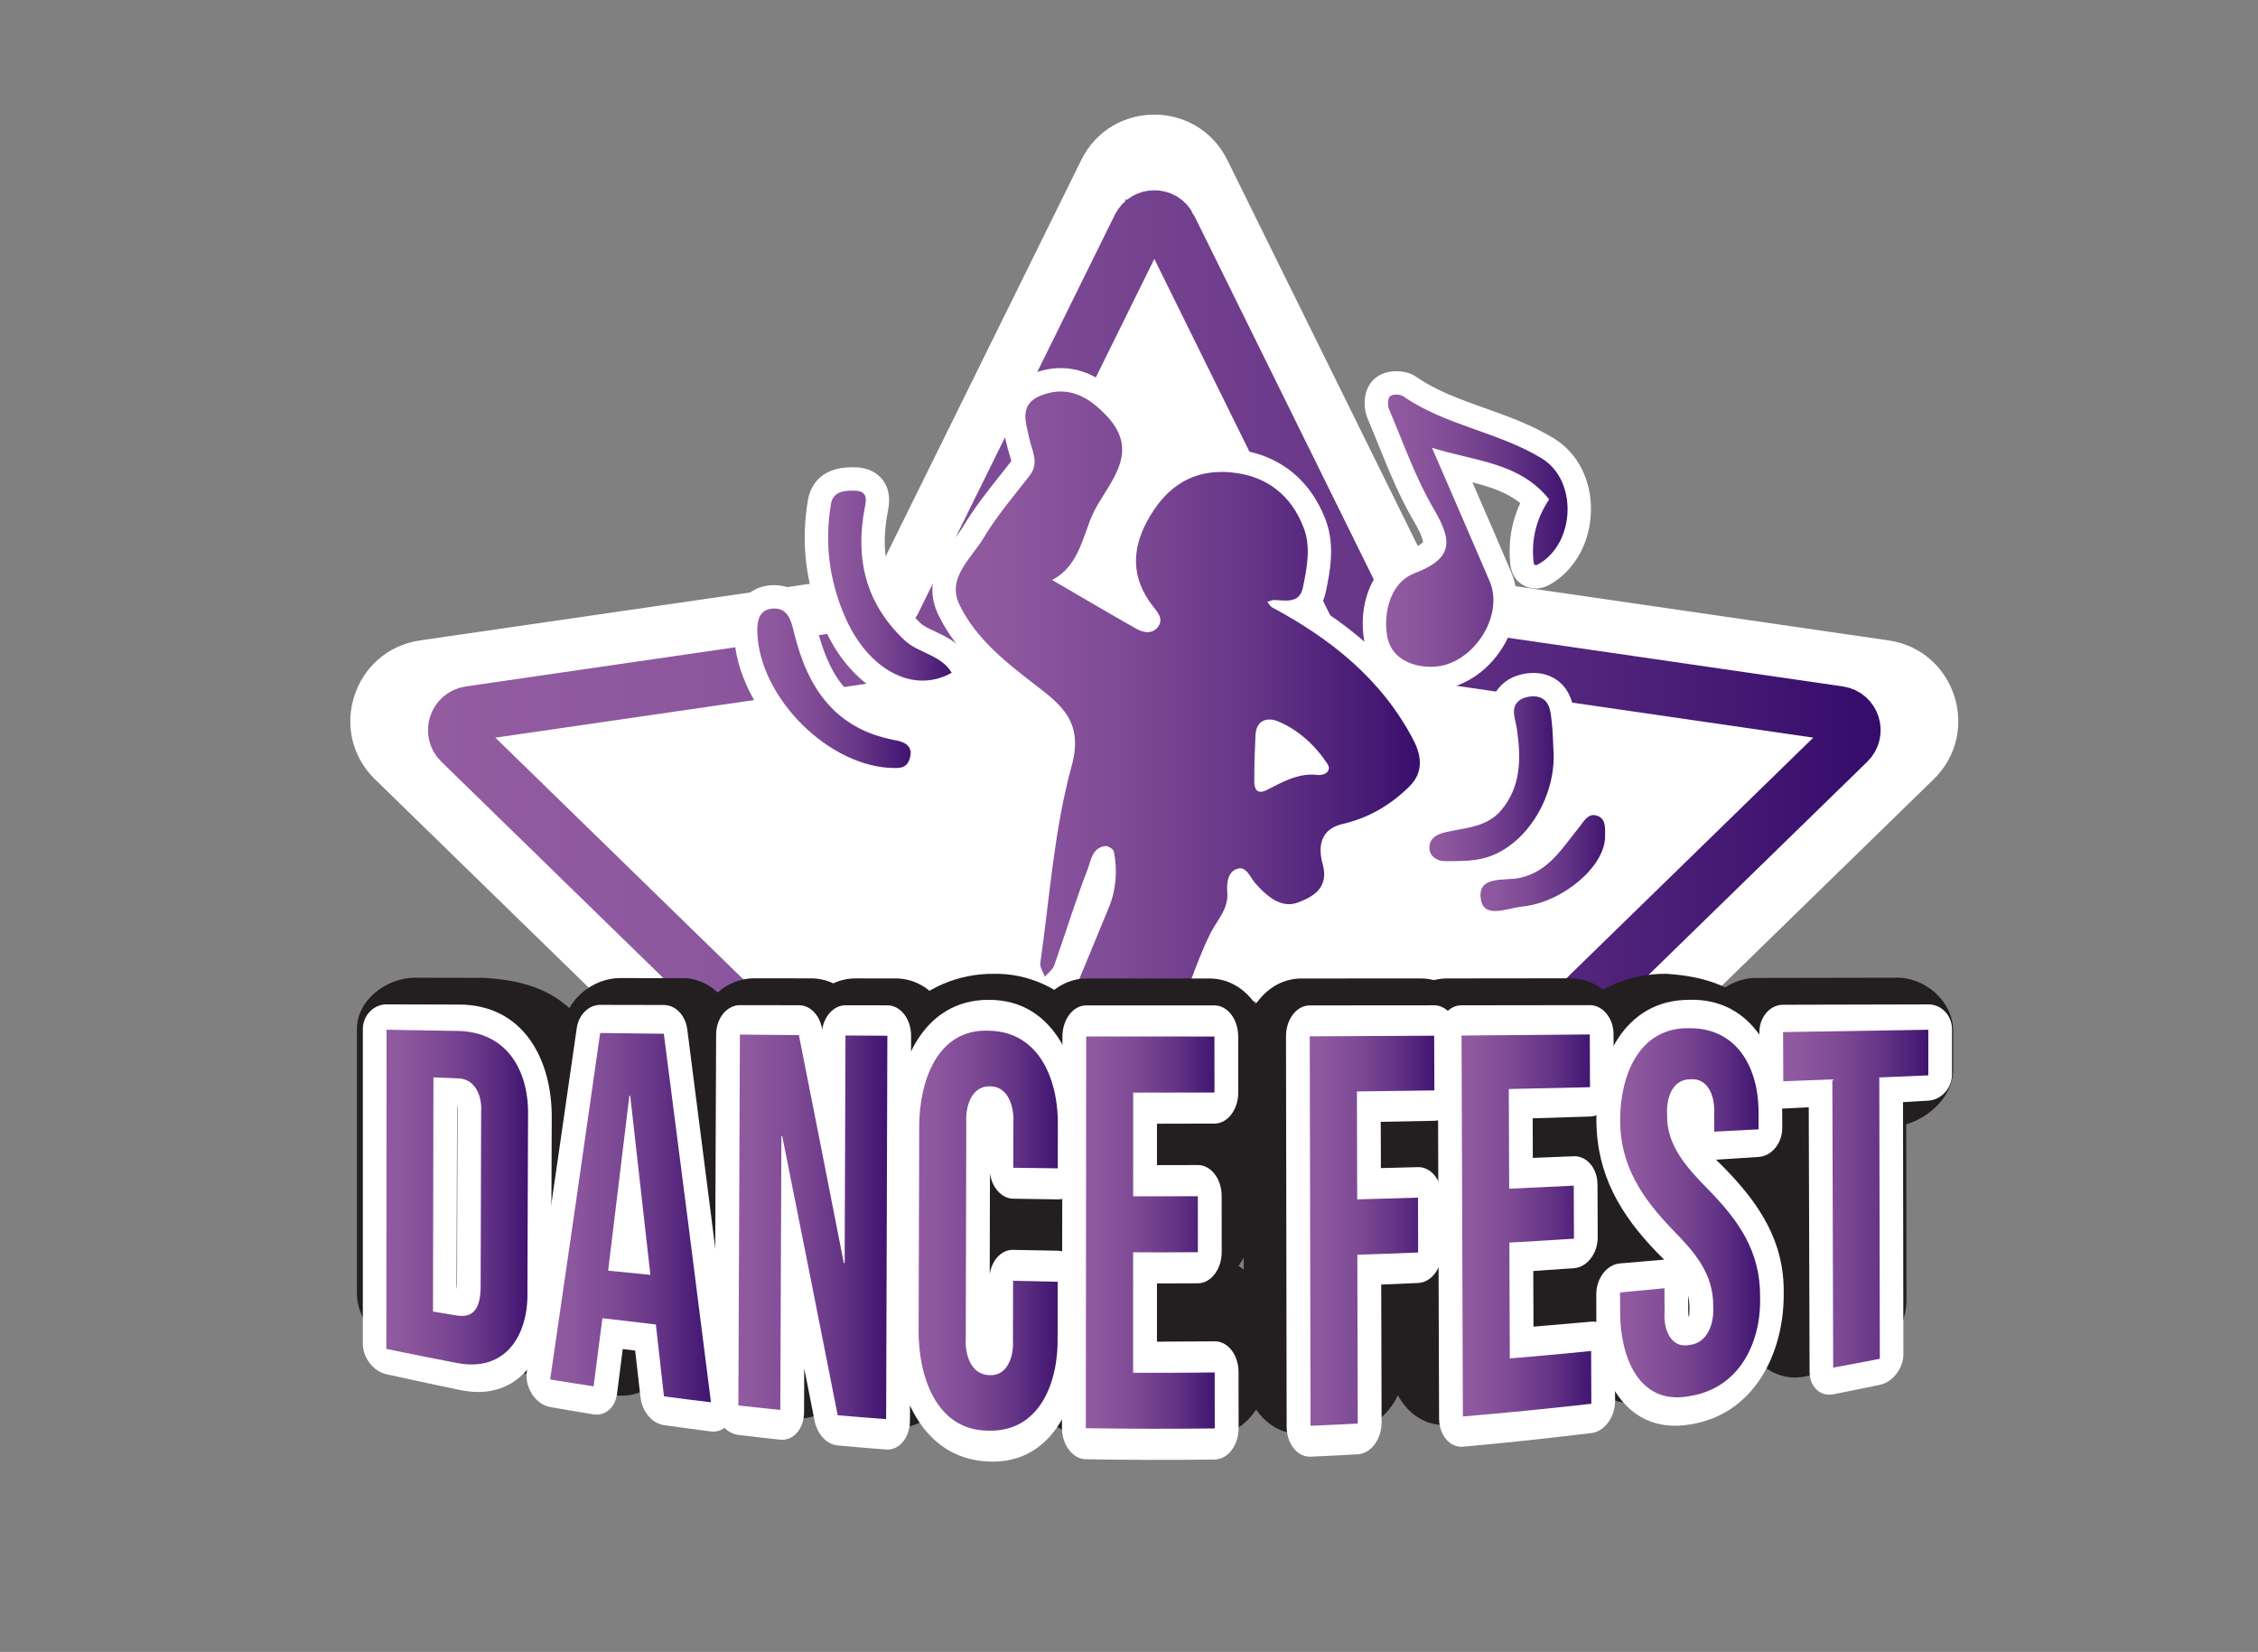 <?xml version="1.0" encoding="UTF-8"?>
<svg data-data-id="Layer_2" data-name="Layer 2" xmlns="http://www.w3.org/2000/svg" xmlns:xlink="http://www.w3.org/1999/xlink" viewBox="0 0 1356.5 992.38">
  <rect x="0" y="0" width="1356.5" height="992.38" fill="#808080" stroke="none"/>
  <defs>
    <style>
      .cls-1 {
        fill: url(#New_Gradient_Swatch-13);
      }

      .cls-2 {
        fill: url(#New_Gradient_Swatch-17);
      }

      .cls-3, .cls-4 {
        fill: #fff;
      }

      .cls-5 {
        fill: url(#New_Gradient_Swatch-7);
      }

      .cls-6 {
        fill: url(#New_Gradient_Swatch-6);
      }

      .cls-7 {
        fill: url(#New_Gradient_Swatch-5);
      }

      .cls-8 {
        fill: url(#New_Gradient_Swatch-16);
      }

      .cls-9 {
        fill: url(#New_Gradient_Swatch-8);
      }

      .cls-10 {
        fill: url(#New_Gradient_Swatch-4);
      }

      .cls-4 {
        stroke: url(#New_Gradient_Swatch);
        stroke-miterlimit: 10;
        stroke-width: 33px;
      }

      .cls-11 {
        fill: url(#New_Gradient_Swatch-3);
      }

      .cls-12 {
        clip-path: url(#clippath);
      }

      .cls-13 {
        fill: none;
      }

      .cls-14 {
        fill: url(#New_Gradient_Swatch-14);
      }

      .cls-15 {
        fill: url(#New_Gradient_Swatch-10);
      }

      .cls-16 {
        fill: url(#New_Gradient_Swatch-12);
      }

      .cls-17 {
        fill: url(#New_Gradient_Swatch-9);
      }

      .cls-18 {
        fill: url(#New_Gradient_Swatch-15);
      }

      .cls-19 {
        fill: #231f20;
      }

      .cls-20 {
        fill: url(#New_Gradient_Swatch-11);
      }

      .cls-21 {
        fill: url(#New_Gradient_Swatch-2);
      }
    </style>
    <clipPath id="clippath">
      <path class="cls-13" d="m678.25,702.43C262.78,702.43,0,801.16,0,801.16,1.6,361.07,307.27,0,678.25,0s678.25,363.22,678.25,804.63c0,0-209.51-102.19-678.25-102.19Z"/>
    </clipPath>
    <linearGradient id="New_Gradient_Swatch" data-name="New Gradient Swatch" x1="257.1" y1="530.61" x2="1129.81" y2="530.61" gradientUnits="userSpaceOnUse">
      <stop offset="0" stop-color="#935ca1"/>
      <stop offset=".18" stop-color="#8d579e"/>
      <stop offset=".4" stop-color="#7e4a95"/>
      <stop offset=".65" stop-color="#663587"/>
      <stop offset=".9" stop-color="#441873"/>
      <stop offset="1" stop-color="#350b6b"/>
    </linearGradient>
    <linearGradient id="New_Gradient_Swatch-2" data-name="New Gradient Swatch" x1="551.78" y1="490.01" x2="859.99" y2="490.01" xlink:href="#New_Gradient_Swatch"/>
    <linearGradient id="New_Gradient_Swatch-3" data-name="New Gradient Swatch" x1="711.45" y1="654.04" x2="826.74" y2="654.04" xlink:href="#New_Gradient_Swatch"/>
    <linearGradient id="New_Gradient_Swatch-4" data-name="New Gradient Swatch" x1="825.7" y1="318.8" x2="948.75" y2="318.8" xlink:href="#New_Gradient_Swatch"/>
    <linearGradient id="New_Gradient_Swatch-5" data-name="New Gradient Swatch" x1="490.46" y1="351.79" x2="578.77" y2="351.79" xlink:href="#New_Gradient_Swatch"/>
    <linearGradient id="New_Gradient_Swatch-6" data-name="New Gradient Swatch" x1="851.72" y1="467.83" x2="940.41" y2="467.83" xlink:href="#New_Gradient_Swatch"/>
    <linearGradient id="New_Gradient_Swatch-7" data-name="New Gradient Swatch" x1="447.91" y1="413.46" x2="554.14" y2="413.46" xlink:href="#New_Gradient_Swatch"/>
    <linearGradient id="New_Gradient_Swatch-8" data-name="New Gradient Swatch" x1="882.38" y1="518.46" x2="971.3" y2="518.46" xlink:href="#New_Gradient_Swatch"/>
    <linearGradient id="New_Gradient_Swatch-9" data-name="New Gradient Swatch" x1="225.02" y1="719.56" x2="324.34" y2="719.56" xlink:href="#New_Gradient_Swatch"/>
    <linearGradient id="New_Gradient_Swatch-10" data-name="New Gradient Swatch" x1="323.4" y1="731.66" x2="434.25" y2="731.66" xlink:href="#New_Gradient_Swatch"/>
    <linearGradient id="New_Gradient_Swatch-11" data-name="New Gradient Swatch" x1="436.44" y1="737.15" x2="540.23" y2="737.15" xlink:href="#New_Gradient_Swatch"/>
    <linearGradient id="New_Gradient_Swatch-12" data-name="New Gradient Swatch" x1="544.67" y1="739.38" x2="642.64" y2="739.38" xlink:href="#New_Gradient_Swatch"/>
    <linearGradient id="New_Gradient_Swatch-13" data-name="New Gradient Swatch" x1="645.13" y1="740.51" x2="736.92" y2="740.51" xlink:href="#New_Gradient_Swatch"/>
    <linearGradient id="New_Gradient_Swatch-14" data-name="New Gradient Swatch" x1="779.71" y1="739.42" x2="868.82" y2="739.42" xlink:href="#New_Gradient_Swatch"/>
    <linearGradient id="New_Gradient_Swatch-15" data-name="New Gradient Swatch" x1="870.91" y1="736.31" x2="963.14" y2="736.31" xlink:href="#New_Gradient_Swatch"/>
    <linearGradient id="New_Gradient_Swatch-16" data-name="New Gradient Swatch" x1="966.12" y1="728.51" x2="1064.48" y2="728.51" xlink:href="#New_Gradient_Swatch"/>
    <linearGradient id="New_Gradient_Swatch-17" data-name="New Gradient Swatch" x1="1064.08" y1="720.34" x2="1165.57" y2="720.34" xlink:href="#New_Gradient_Swatch"/>
  </defs>
  <g id="Layer_1-2" data-name="Layer 1">
    <g class="cls-12">
      <path class="cls-3" d="m737.32,96.12l122.74,248.71,274.46,39.88c40.12,5.83,56.14,55.13,27.11,83.43l-198.6,193.59,46.88,273.35c6.85,39.96-35.09,70.43-70.97,51.56l-245.49-129.06-245.49,129.06c-35.89,18.87-77.83-11.61-70.97-51.56l46.88-273.35-198.6-193.59c-29.03-28.3-13.01-77.6,27.11-83.43l274.46-39.88,122.74-248.71c17.94-36.36,69.78-36.36,87.73,0Z"/>
      <path class="cls-4" d="m702.41,136.38l118.51,240.14c3.64,7.38,10.68,12.49,18.82,13.67l265.01,38.51c8.19,1.19,11.46,11.26,5.54,17.04l-191.76,186.92c-5.89,5.74-8.58,14.01-7.19,22.12l45.27,263.94c1.4,8.16-7.16,14.38-14.49,10.53l-237.03-124.61c-7.28-3.83-15.98-3.83-23.26,0l-237.03,124.61c-7.33,3.85-15.89-2.37-14.49-10.53l45.27-263.94c1.39-8.11-1.3-16.38-7.19-22.12l-191.76-186.92c-5.93-5.78-2.66-15.85,5.54-17.04l265.01-38.51c8.14-1.18,15.18-6.3,18.82-13.67l118.51-240.14c3.66-7.42,14.25-7.42,17.91,0Z"/>
    </g>
    <g>
      <g>
        <path class="cls-21" d="m638.91,751.83c-2.91-.03-5.5-1.85-6.51-4.57-1.01-2.72-.25-5.79,1.93-7.72,6.15-5.42,10.9-11.53,14.42-18.61-6.33,6.02-15.1,9.06-26.22,9.06-2.45,0-5.08-.15-7.82-.44-.5-.05-1.03-.08-1.59-.08-3.13,0-6.65.81-10.29,1.72-3.11.77-6.24,1.17-9.31,1.17-14.21,0-25.25-8.17-35.05-17-9.38-8.44-7.71-23.4-2.19-33.74,5.14-9.63,13.97-15.38,23.6-15.38,2.59,0,5.23.41,7.85,1.21,2.71.83,5.24,1.25,7.52,1.25,2.7,0,10.92,0,17.06-13.96,16.7-37.93,32.67-76.41,47.43-112.34,3.27-7.96,4.35-16.8,3.17-25.78-.52.89-1.06,2.34-1.8,4.76-.37,1.21-.76,2.46-1.23,3.69-4.52,11.63-8.57,23.76-12.49,35.5-2.37,7.11-4.82,14.46-7.37,21.67-1.17,3.31-3.48,5.58-5.33,7.41-.6.59-1.17,1.15-1.58,1.63-1.35,1.58-3.31,2.47-5.35,2.47-.42,0-.84-.04-1.25-.11-2.46-.45-4.5-2.17-5.35-4.53-.18-.51-.52-1.2-.87-1.93-1.18-2.41-2.79-5.72-2.23-9.58,1.58-11.02,2.95-22.34,4.28-33.29,3.44-28.43,7-57.83,14.7-85.87,6.02-21.91-3.42-29.18-19.05-41.21-17.38-13.38-37.08-28.54-47.89-50.93-7.8-16.15,1.98-29.13,9.12-38.61,2.11-2.8,4.1-5.44,5.64-8.01,6.49-10.86,14.42-20.83,22.09-30.48,2.01-2.53,4.02-5.06,6.01-7.6,2.34-3,1.95-5.18.12-11.15-.57-1.85-1.15-3.77-1.59-5.87-.2-.97-.44-1.96-.68-2.97-1.94-8.21-5.56-23.5,11.67-30.41,5.02-2.01,10.01-3.03,14.84-3.03,11.37,0,21.68,5.28,32.46,16.61,20.78,21.85,8.52,41.41-.42,55.7-2.65,4.24-5.16,8.24-6.81,12.04-1.18,2.71-2.24,5.67-3.36,8.79-3.23,9.01-6.79,18.9-14.32,26.41,1.41.82,2.82,1.65,4.23,2.47,11.95,6.98,24.3,14.19,36.53,21.14,2.26,1.29,3.49,1.39,3.81,1.39.23,0,.3,0,.55-.3-.41-.84-1.56-2.28-2.22-3.1-.38-.47-.75-.93-1.08-1.37-13.68-17.92-14.9-37.55-3.63-58.35,11.91-21.98,29.02-33.13,50.85-33.13,1.94,0,3.94.09,5.94.27,24.1,2.13,41.39,15.29,50,38.04,5.19,13.72,2.16,28.14-.28,39.72-.91,4.31-3.21,9.21-8.74,11.69,35.13,21.07,59.05,45.29,74.67,75.4,7.05,13.58,5.77,26.23-3.61,35.61-12.56,12.56-27.26,20.85-43.71,24.63-3.36.77-5.54,2.07-6.67,3.96-1.46,2.44-1.49,6.54-.11,11.53,3.08,11.1-.67,18.29-4.35,22.37-4.27,4.73-10.27,7.36-15.03,9.12-2.51.93-5.09,1.4-7.68,1.4-10.92,0-19.39-8.04-25.56-15.04-1.16-1.32-2.11-2.77-2.94-4.05-.31-.48-.71-1.09-1.08-1.62-.4,1.05-.71,3.05-.46,6.07.78,9.55-3.54,16.36-7.35,22.37-1.31,2.06-2.54,4.01-3.52,5.98-5.44,10.96-9.76,22.93-13.94,34.51-3.04,8.42-6.18,17.12-9.78,25.56-5.85,13.72-12.07,27.52-18.09,40.86-7.98,17.7-16.22,35.99-23.65,54.2-.85,2.09-1.36,4.75-1.89,7.56-.78,4.08-1.65,8.71-3.88,13.24-5.88,11.99-16.54,11.99-22.26,11.99-.34,0-.69,0-1.04,0Zm123.75-312.55c-.61,0-1.23,0-1.36,2.69-.33,6.89-.7,15.81-.71,25.01,7.92-4.08,16.89-8.64,27.44-8.64.15,0,.3,0,.45,0-6.51-8.41-14.49-14.74-23.32-18.47-.89-.38-1.78-.59-2.49-.59Z"/>
        <path class="cls-3" d="m637.3,235.2c10.48,0,19.26,5.9,27.37,14.42,22.27,23.41-.69,41.9-8.59,60.11-5.79,13.36-8.53,30.9-24.05,38.66,16.62,9.67,33.29,19.5,50.11,29.06,2.29,1.3,4.84,2.3,7.28,2.3,2.21,0,4.32-.82,6.07-2.97,4.11-5.07-.57-9.59-3.24-13.08-12.52-16.4-12.53-33.24-3.03-50.75,9.91-18.28,24.15-29.45,44.68-29.45,1.73,0,3.5.08,5.32.24,21.59,1.91,36.55,13.69,44.05,33.53,4.34,11.46,1.9,23.98-.58,35.79-1.38,6.55-5.62,7.73-10.39,7.73-2.19,0-4.5-.25-6.7-.35-.05,0-.1,0-.16,0-1.34,0-2.71.73-4.07,1.1.92,1.11,1.61,2.65,2.79,3.28,35.52,19.07,66.09,43.38,85.09,80,4.97,9.59,5.68,19.38-2.34,27.41-11.22,11.22-24.64,19.14-40.32,22.75-13.81,3.18-14.77,14.1-11.97,24.21,4.04,14.57-6.48,19.85-15.05,23.02-1.79.66-3.54.96-5.24.96-7.83,0-14.71-6.32-20.28-12.66-2.83-3.22-4.73-8.88-9.05-8.88-.67,0-1.4.14-2.21.44-5.18,1.97-5.96,8.36-5.5,14.03.82,10.05-6.13,16.54-10.16,24.67-9.59,19.33-15.39,40.5-23.88,60.43-13.59,31.87-28.7,63.1-41.78,95.17-2.49,6.11-2.29,13.68-5.57,20.36-3.51,7.15-8.86,8.06-15.96,8.06-.32,0-.64,0-.97,0,13.6-12.01,20.32-26.61,23.11-43.28.55-3.28.19-6.7-3.55-7.63-.51-.13-.97-.18-1.4-.18-2.99,0-4.14,2.88-4.76,5.63-3.97,17.5-14.85,23.62-29.86,23.62-2.27,0-4.63-.14-7.08-.4-.77-.08-1.55-.12-2.34-.12-3.97,0-8.1.96-11.98,1.92-2.65.66-5.18.96-7.62.96-12.24,0-21.91-7.59-30.36-15.19-6.45-5.8-4.89-17.35-.7-25.21,3.63-6.8,9.79-11.66,17.41-11.66,1.85,0,3.79.29,5.79.9,3.46,1.06,6.65,1.55,9.58,1.55,11.24,0,18.71-7.3,23.49-18.15,16.4-37.25,32.03-74.85,47.5-112.5,4.37-10.64,5.22-22.15,2.94-33.55-.27-1.37-3.3-3.27-5.03-3.27-.1,0-.2,0-.29.02-7.86,1.16-8.52,9.07-10.53,14.25-7.33,18.86-13.19,38.28-19.94,57.37-.92,2.61-3.71,4.57-5.63,6.83-.98-2.72-3.13-5.6-2.76-8.12,5.68-39.57,8.29-80.02,18.8-118.3,7.21-26.28-5.56-36.33-21.54-48.63-17.84-13.73-35.96-27.94-45.85-48.42-7.77-16.09,7.15-27.73,14.46-39.96,7.91-13.23,18.08-25.15,27.6-37.36,6.19-7.94,1.51-14.93-.13-22.77-1.87-8.94-6.38-20.16,6.74-25.43,4.33-1.74,8.39-2.53,12.22-2.53m120.02,240.49c1.06,0,2.39-.38,4.05-1.22,8.46-4.32,16.85-9.11,26.65-9.11,1.04,0,2.1.05,3.17.17.45.06.89.09,1.32.09,4.44,0,7.34-3.13,5.07-6.58-7.34-11.18-17.3-20.4-29.7-25.64-1.74-.74-3.53-1.14-5.22-1.14-4.38,0-8.06,2.71-8.38,9.37-.45,9.27-.77,18.56-.71,27.84.02,3.59.95,6.22,3.75,6.22m-120.02-254.54c-5.73,0-11.6,1.19-17.45,3.54-9.7,3.89-15.9,11.18-17.45,20.52-1.12,6.74.36,13,1.55,18.03.24,1,.46,1.95.64,2.8.51,2.41,1.17,4.57,1.75,6.48.45,1.47,1.11,3.64,1.19,4.59-.03.05-.08.11-.14.19-1.96,2.51-4,5.08-5.97,7.56-7.81,9.82-15.88,19.98-22.61,31.23-1.34,2.24-3.22,4.74-5.22,7.39-3.89,5.16-8.3,11.01-10.97,17.99-3.62,9.46-3.24,18.84,1.13,27.9,11.54,23.89,31.93,39.59,49.93,53.44,16.2,12.47,21.11,17.21,16.56,33.79-7.84,28.54-11.43,58.2-14.9,86.88-1.32,10.91-2.69,22.19-4.26,33.14-.86,5.99,1.48,10.79,2.87,13.65.21.44.5,1.03.59,1.25,1.7,4.71,5.77,8.15,10.7,9.04.83.15,1.67.23,2.5.23.04,0,.09,0,.13,0-7.16,16.98-14.51,34.11-22.01,51.13-4.3,9.77-8.74,9.77-10.64,9.77-1.59,0-3.43-.32-5.47-.94-3.29-1-6.62-1.51-9.9-1.51-12.27,0-23.41,7.14-29.8,19.09-6.77,12.67-8.5,31.29,3.69,42.26,10.85,9.76,23.17,18.8,39.75,18.8,3.64,0,7.35-.46,11.01-1.38,3.06-.76,6.25-1.51,8.59-1.51.31,0,.6.01.85.04,2.99.32,5.87.48,8.57.48,1.67,0,3.31-.06,4.9-.19-2.57,3.72-3.23,8.52-1.61,12.89,2.03,5.45,7.21,9.08,13.02,9.14.37,0,.74,0,1.1,0,6.21,0,20.76,0,28.57-15.92,2.64-5.38,3.65-10.73,4.47-15.02.47-2.46.91-4.78,1.49-6.22,7.38-18.1,15.6-36.34,23.56-53.99,6.03-13.37,12.26-27.2,18.14-40.98,3.68-8.62,6.85-17.42,9.92-25.92,4.3-11.91,8.36-23.17,13.63-33.77.81-1.64,1.95-3.44,3.16-5.34,2.53-3.99,5.65-8.91,7.33-15.05,6.21,5.58,14.29,10.58,24.14,10.58,3.43,0,6.83-.62,10.12-1.84,5.5-2.04,12.5-5.13,17.8-10.99,4.86-5.38,9.84-14.78,5.91-28.95-.94-3.4-.8-5.35-.64-5.97.28-.18.98-.51,2.23-.8,17.75-4.09,33.59-13.01,47.1-26.51,11.55-11.55,13.33-27.52,4.88-43.81-15.01-28.92-37.27-52.55-69.18-73.14,2.33-3.4,3.4-6.96,3.89-9.27,2.49-11.82,5.9-28.01-.02-43.65-9.5-25.09-29.37-40.2-55.95-42.55-2.21-.2-4.42-.29-6.56-.29-12.79,0-24.33,3.48-34.29,10.35-8.9,6.13-16.54,15.03-22.73,26.45-9.11,16.8-10.83,33.44-5.22,48.97-5.44-3.16-10.86-6.32-16.21-9.44,5.02-7.33,7.92-15.4,10.32-22.1,1.08-3.02,2.11-5.87,3.19-8.37,1.44-3.32,3.81-7.1,6.32-11.11,4.92-7.86,10.5-16.76,12.31-27.26,2.28-13.27-2.01-25.72-12.74-37.01-12.03-12.64-24.31-18.79-37.55-18.79h0Zm130.48,234.58c.06-2.27.14-4.47.23-6.56,2.09,1.25,4.12,2.68,6.06,4.28-2.18.66-4.27,1.43-6.29,2.28h0Z"/>
      </g>
      <g>
        <path class="cls-11" d="m769.29,721.54c-3.3,0-6.46-.59-9.39-1.77-17.41-6.97-23.47-24.48-15.44-44.61,1.71-4.27,4.28-10.72,3.19-12.6-.13-.22-1.48-2.2-9.21-3.3-11.96-1.71-20.77-4.36-24.86-11.75-4.72-8.53-1.28-19.82,7.21-38.99,1.83-4.13,3.58-8.32,5.26-12.36.76-1.82,1.51-3.61,2.24-5.34.73-1.73,2.13-3.1,3.88-3.79.83-.33,1.71-.5,2.59-.5.97,0,1.93.2,2.83.6,23.88,10.52,45.56,19.59,69,24,8.79,1.65,14.6,5.09,17.74,10.52,4.76,8.2,1.46,17.71-1.2,25.36-.72,2.08-1.4,4.05-1.86,5.77-.71,2.69-1.4,5.49-2.06,8.2-3.92,15.98-7.97,32.5-20.41,45.92-8.5,9.18-19.54,14.65-29.52,14.65Zm21.47-39.9c-3.69,5.27-6.94,10.85-9.86,16.21,5.65-3.03,8.18-8.74,9.86-16.21Z"/>
        <path class="cls-3" d="m734.76,593.55c23.57,10.39,46.03,19.87,70.53,24.47,23.07,4.33,12.33,21.08,9.2,32.96-4.69,17.81-7.58,36.84-20.83,51.13-6.54,7.05-15.79,12.41-24.36,12.41-2.33,0-4.62-.4-6.78-1.26-14.61-5.85-17.62-20.24-11.53-35.48,4.88-12.22,8.83-22.54-11.54-25.46-24.74-3.54-25.92-10.01-12.23-40.94,2.69-6.08,5.19-12.24,7.55-17.81m42.05,112.94c.44,0,.88-.05,1.33-.16,13.58-3.28,17.6-14.17,19.73-24.33-.44-6.18-3.6-13.16-5.61-13.16-.26,0-.5.11-.71.36-7.94,9.13-14.07,20.01-19.76,30.82-1.61,3.06,1.43,6.46,5.02,6.46m-42.05-126.98c-1.76,0-3.51.33-5.18.99-3.5,1.39-6.29,4.12-7.75,7.58-.74,1.74-1.49,3.54-2.25,5.38-1.67,4.01-3.41,8.16-5.2,12.22-8.05,18.18-13.67,33.06-6.93,45.23,5.82,10.51,17.86,13.56,30.01,15.3,1.09.16,1.98.32,2.7.49-.63,1.91-1.56,4.22-2.21,5.86-9.47,23.71-1.69,45.3,19.35,53.73,3.76,1.51,7.8,2.27,12,2.27,11.9,0,24.86-6.32,34.66-16.9,13.68-14.76,18.14-32.96,22.08-49.02.69-2.8,1.34-5.45,2.03-8.08.39-1.47,1.03-3.31,1.7-5.26,2.96-8.52,7.01-20.2.64-31.18-4.17-7.2-11.75-11.87-22.52-13.89-22.71-4.26-43.99-13.17-67.46-23.52-1.8-.79-3.73-1.19-5.66-1.19h0Z"/>
      </g>
      <g>
        <path class="cls-10" d="m859.53,407.57c-17.57,0-30.56-9.48-33.09-24.16-3.02-17.53,3.11-38.79,20.68-45.53,8.4-3.22,13.26-6.54,14.42-9.87,1.21-3.46-.69-9.18-6.18-18.53-8.37-14.28-14.65-29.79-20.73-44.8-2.13-5.27-4.34-10.72-6.58-15.98-1.72-4.04-2.18-11.87,2.31-15.87,2.6-2.32,6.07-2.8,8.53-2.8,1.81,0,5.27.29,8.07,2.24,12.79,8.88,27.24,14.03,42.54,19.48,13.55,4.82,27.56,9.81,40.37,17.64,12.06,7.38,19.11,21.32,18.86,37.29-.26,16.41-8.29,31.08-20.95,38.28-1.83,1.04-3.54,1.54-5.25,1.54-1.25,0-7.51-.41-8.26-8.53l-.02-.19c-1.33-13.16,1.27-25.6,7.72-37.07-11.64-12.04-27.59-15.86-44.38-19.88-1.69-.4-3.39-.81-5.1-1.23,1.73,3.98,3.44,7.93,5.14,11.85,8.23,18.95,16,36.84,23.75,55,4.99,11.7,3.21,26.25-4.75,38.92-8.32,13.24-21.37,21.52-34.92,22.14-.73.03-1.47.05-2.19.05Z"/>
        <path class="cls-3" d="m838.9,237.05c1.55,0,3.13.33,4.07.98,25.46,17.69,57.2,21.41,83.25,37.35,21.81,13.34,20.1,50.97-1.9,63.48-.78.44-1.35.63-1.78.63-1.16,0-1.19-1.37-1.3-2.41-1.37-13.55,1.92-25.89,9.42-37.08-17.69-22.38-44.94-22.97-70.42-31.01,12.13,28.03,23.54,54.08,34.69,80.23,8.9,20.88-10.11,50.22-33.54,51.3-.63.03-1.25.04-1.87.04-12.65,0-24.04-5.98-26.17-18.34-2.51-14.54,2.17-32.37,16.28-37.78,23.59-9.04,22.98-19.44,11.79-38.51-11.03-18.8-18.3-39.81-26.91-59.99-.97-2.28-.92-6.59.52-7.87.77-.69,2.3-1.03,3.86-1.03m0-14.04c-3.68,0-8.95.79-13.2,4.58-7.54,6.71-6.51,18.2-4.1,23.86,2.22,5.21,4.41,10.62,6.53,15.86,6.17,15.24,12.55,31,21.18,45.72,5.06,8.62,5.56,11.78,5.57,12.65-.47.56-2.65,2.73-10.27,5.64-10.24,3.92-18.22,12.31-22.49,23.63-3.41,9.06-4.34,19.59-2.6,29.65,1.66,9.63,7.11,17.87,15.35,23.2,6.86,4.44,15.39,6.79,24.66,6.79.83,0,1.68-.02,2.52-.06,15.85-.73,31-10.23,40.55-25.42,9.18-14.62,11.15-31.59,5.26-45.41-7.6-17.83-15.23-35.39-23.28-53.93,11.03,2.82,20.85,6.09,28.72,12.49-5.28,11.33-7.31,23.47-6.02,36.22v.14c.96,10.24,8.59,14.9,15.27,14.9,2.95,0,5.81-.8,8.72-2.46,14.81-8.42,24.2-25.38,24.5-44.27.3-18.48-8.01-34.71-22.21-43.39-13.43-8.21-27.79-13.32-41.67-18.27-14.85-5.29-28.88-10.28-40.89-18.63-4.15-2.89-8.86-3.49-12.08-3.49h0Z"/>
      </g>
      <g>
        <path class="cls-7" d="m554.23,415.88c-21.74,0-42.26-16.76-53.56-43.73-9.72-23.2-12.46-46.31-8.38-70.63,1.06-6.3,5.29-13.81,19.45-13.81.78,0,1.57.02,2.36.05,4.67.19,8.21,1.77,10.51,4.7,3.62,4.58,2.48,10.39,1.86,13.5-5.92,30.14,1.19,54.19,21.73,73.52,2.69,2.53,6.44,4.29,10.41,6.15,6.68,3.13,14.25,6.67,19.17,14.91.97,1.63,1.24,3.58.75,5.41-.49,1.83-1.69,3.39-3.35,4.31-6.63,3.72-13.68,5.61-20.96,5.61Z"/>
        <path class="cls-3" d="m511.74,294.73c.69,0,1.38.02,2.07.05,7.33.3,6.68,5.22,5.78,9.83-6.06,30.87.42,57.98,23.8,79.99,8.44,7.94,21.83,8.61,28.36,19.55-5.7,3.2-11.62,4.71-17.52,4.71-18.57,0-36.85-14.99-47.09-39.42-9.2-21.95-11.78-43.85-7.93-66.75,1.12-6.67,6.64-7.95,12.53-7.95m0-14.04h0c-20.83,0-25.38,13.76-26.38,19.67-4.3,25.67-1.42,50.04,8.83,74.5,12.41,29.63,35.42,48.04,60.04,48.04,8.49,0,16.7-2.19,24.39-6.51,3.3-1.85,5.72-4.97,6.69-8.63.98-3.66.43-7.56-1.51-10.82-6.02-10.09-15.38-14.47-22.22-17.68-3.45-1.61-6.7-3.14-8.58-4.9-18.63-17.54-25.06-39.47-19.65-67.06.71-3.62,2.37-12.09-3.24-19.2-2.5-3.17-7.26-7.02-15.74-7.36-.94-.04-1.81-.06-2.64-.06h0Z"/>
      </g>
      <g>
        <path class="cls-6" d="m872.39,524.36c-1.38,0-2.75-.01-4.12-.02h-.97c-7.41-.06-15.26-5.46-15.57-14.39-.17-4.95,1.56-13.71,15.1-16.82,2.51-.58,5.03-1.04,7.47-1.49,9.06-1.67,16.89-3.11,22.19-9.41,9.96-11.86,10.34-25.91,7.84-43.36-.14-.98-.4-2.12-.68-3.33-1.2-5.22-3.22-13.96,4.66-20.19,3.2-2.53,8.03-4.03,12.93-4.03,2.47,0,4.7.39,6.64,1.17,9.53,3.83,10.58,13.65,11.21,19.53.06.57.12,1.13.18,1.68.46,3.85.6,7.65.75,11.33.06,1.61.12,3.22.21,4.82,2.31,30.97-17.58,63.14-44.37,71.75-7.58,2.43-15.76,2.77-23.47,2.77Z"/>
        <path class="cls-3" d="m921.23,418.33c1.49,0,2.89.21,4.03.67,6.22,2.5,6.34,9.61,7.03,15.51.62,5.22.63,10.52.92,15.78,2.06,27.17-15.5,56.89-39.51,64.6-6.67,2.14-14.06,2.43-21.31,2.43-1.69,0-3.38-.02-5.04-.03-3.8-.03-8.44-2.77-8.6-7.61-.21-6.07,4.32-8.5,9.65-9.73,11.83-2.71,24.82-2.94,33.46-13.22,12.13-14.43,11.9-31.5,9.41-48.88-.84-5.87-4.23-12.58,1.38-17.02,2.01-1.59,5.47-2.52,8.58-2.52m0-14.04h0c-6.42,0-12.88,2.07-17.28,5.55-11.37,8.98-8.41,21.8-7.15,27.28.24,1.06.48,2.06.57,2.75,2.3,16.03,2.05,27.96-6.26,37.85-3.49,4.16-9.15,5.38-18.08,7.02-2.51.46-5.11.94-7.77,1.55-5.35,1.23-9.57,3.21-12.9,6.07-5.18,4.44-7.89,10.77-7.64,17.84.46,13.15,11.82,21.08,22.54,21.16h.96c1.38.02,2.78.03,4.18.03,8.28,0,17.11-.38,25.61-3.11,14.75-4.74,27.98-15.79,37.25-31.11,8.91-14.73,13.16-31.69,11.98-47.78-.08-1.51-.14-3.03-.2-4.64-.15-3.82-.3-7.77-.79-11.89-.06-.52-.12-1.06-.18-1.6-.69-6.46-2.12-19.9-15.57-25.3-2.78-1.11-5.89-1.68-9.26-1.68h0Z"/>
      </g>
      <g>
        <path class="cls-5" d="m537.51,468.38c-20.39,0-42.4-10.2-60.39-27.99-17.97-17.77-28.61-39.82-29.2-60.52-.5-17.52,9.63-20.86,15.72-21.29.52-.04,1.03-.06,1.53-.06,13.86,0,17.03,13.07,18.55,19.34l.3,1.22c8.7,34.99,25.53,53.06,54.57,58.58,3.74.71,15.12,2.88,15.55,14.45.01.31,0,.61-.03.91-1.21,12.96-9.74,15.16-14.71,15.31-.63.02-1.26.03-1.89.03Z"/>
        <path class="cls-3" d="m465.17,365.55c8.91,0,10.44,8.85,12.03,15.23,8.13,32.68,24.5,57.02,60.07,63.79,4.33.82,9.64,2.1,9.85,7.82-.52,5.53-2.57,8.78-7.94,8.95-.55.02-1.12.03-1.67.03-38.91,0-81.44-42-82.56-81.68-.21-7.47,1.5-13.54,9.2-14.09.35-.03.7-.04,1.03-.04m0-14.04h0c-.67,0-1.35.02-2.02.07-8.41.6-15.13,4.78-18.92,11.78-2.43,4.48-3.51,9.95-3.32,16.72,1.33,47.22,50.09,95.33,96.6,95.33.7,0,1.41-.01,2.11-.03,8.47-.27,13.49-4.28,16.21-7.59,3.01-3.67,4.73-8.27,5.27-14.08.06-.61.07-1.22.05-1.83-.27-7.25-3.99-13.54-10.19-17.27-3.69-2.21-7.5-3.14-11.06-3.82-26.33-5.01-41.01-20.98-49.07-53.38-.1-.38-.19-.78-.29-1.17-.9-3.72-2.14-8.82-5.04-13.47-4.54-7.25-11.76-11.25-20.33-11.25h0Z"/>
      </g>
      <g>
        <path class="cls-9" d="m898.23,554.29c-8.46,0-14.11-4.57-15.49-12.53-.97-5.59-.03-10.22,2.78-13.76,4.78-6.02,13.02-6.48,19.63-6.85,2.34-.13,4.56-.26,6.12-.59,12.22-2.57,18.94-11.29,26.71-21.39,1.59-2.06,3.23-4.19,4.93-6.28.43-.53.89-1.15,1.38-1.82,2.47-3.36,6.2-8.45,13.01-8.45,1.21,0,2.45.18,3.68.52,10.55,2.97,10.37,13.15,10.28,18.05,0,.5-.02.99-.02,1.47-.04,10.55-6.67,22.21-18.18,32-11.05,9.39-24.78,15.54-37.67,16.88-1.61.17-3.66.61-5.83,1.09-3.54.77-7.55,1.65-11.34,1.65Z"/>
        <path class="cls-3" d="m957.32,489.66c.56,0,1.15.08,1.78.26,5.95,1.67,5.15,7.75,5.14,12.74-.07,17.74-25.31,39.39-49.56,41.91-4.84.5-11.28,2.7-16.44,2.7-4.27,0-7.67-1.5-8.57-6.71-2.58-14.86,14.11-11.24,23.07-13.13,17.65-3.72,25.68-17.91,35.64-30.09,2.66-3.25,4.86-7.69,8.95-7.69m0-14.04h0c-10.37,0-15.97,7.65-18.67,11.32-.43.59-.84,1.14-1.15,1.52-1.77,2.16-3.44,4.33-5.06,6.43-8.01,10.39-13.39,16.86-22.6,18.8-1.04.22-3.18.34-5.07.45-7.16.4-17.99,1.01-24.73,9.5-2.83,3.56-5.86,9.81-4.21,19.33,1.96,11.32,10.55,18.35,22.41,18.35,4.55,0,8.95-.96,12.84-1.81,1.89-.41,3.84-.84,5.06-.96,14.27-1.48,29.39-8.23,41.49-18.51,13.08-11.12,20.61-24.72,20.66-37.31,0-.47,0-.92.02-1.38.05-2.96.13-7-1.19-11.2-2.15-6.89-7.2-11.76-14.21-13.74-1.85-.52-3.72-.78-5.58-.78h0Z"/>
      </g>
    </g>
    <g>
      <g>
        <path class="cls-19" d="m248.87,802.59c-11.08-2.52-20.16-12.03-20.61-23.63.04-53.1.08-106.2.11-159.3.25-11.18,10.01-19.11,20.83-19.04,13.8.2,27.6.39,41.39.57,38.26-.45,61.31,29.05,60.97,65.66-.12,29.69-.24,59.38-.36,89.07.1,36.15-23.69,62.58-61.23,54.6-13.72-2.55-27.42-5.2-41.1-7.93Z"/>
        <path class="cls-19" d="m290.55,614.96c29.53.93,48,21.53,47.05,51.12-.11,29.41-.23,58.83-.34,88.24.81,29.39-18.18,47.27-47.24,42.43-13.72-2.4-27.43-4.88-41.12-7.45-3.75-.71-6.78-4.17-6.78-7.71.07-53.82.14-107.64.22-161.46,0-3.54,3.07-6.32,6.85-6.22,13.79.37,27.58.72,41.37,1.05m-7.84,143.31c2.77.4,4.15.6,6.92.99,3.56.5,6.93.97,6.96-8.75.09-29.35.18-58.69.28-88.04.03-9.73-3.34-9.91-6.92-10.11-2.78-.15-4.16-.23-6.94-.38-.1,35.43-.2,70.86-.29,106.29m7.92-170.85c-13.8-.03-27.61-.06-41.41-.08-16.89.01-35.49,13.51-34.81,31.84,0,52.36,0,104.71,0,157.07-.38,18.81,17.15,35.68,34.44,39.63,13.67,2.91,27.36,5.71,41.08,8.42,19.71,2.65,39.49,2.28,55.01-11.83,15.6-14.31,19.09-34.86,20.22-55.01.12-29.96.25-59.91.37-89.87-1.01-21.32-4.9-42.06-19.79-58.29-14.7-15.94-34.17-20.63-55.11-21.87h0Zm-21.88,159.7s0,0,0,0h0Z"/>
      </g>
      <g>
        <path class="cls-19" d="m409.18,829.08c-10.23-1.58-18.11-9.9-20.25-19.86-2.13,9.62-10.64,15.7-20.38,14.27-10.04-1.47-15.05-2.24-25.07-3.83-6.07-.96-11.81-4.61-15.74-9.92-3.97-5.38-5.66-11.84-4.64-17.81,9.72-57.33,19.29-114.69,28.72-172.08,1.72-10.11,10.3-17.7,20.63-17.71,12.24.13,24.48.25,36.72.36,10.67.24,18.94,8.6,20.48,18.92,9.21,62.3,18.32,124.61,27.35,186.94.97,6.69-.78,13.24-4.8,17.88-3.99,4.61-9.79,6.84-15.88,6.13-10.85-1.26-16.28-1.92-27.12-3.31Z"/>
        <path class="cls-19" d="m409.1,617.41c3.36.06,6.21,2.68,6.73,6.2,9.22,61.94,18.32,123.9,27.33,185.87.32,2.16-.26,4.28-1.57,5.78-1.31,1.51-3.22,2.24-5.23,2.03-10.85-1.18-16.28-1.8-27.12-3.11-3.4-.41-6.28-3.4-6.75-7-1.29-9.93-2.59-19.86-3.89-29.79-7.61-.8-11.41-1.22-19.01-2.07-1.39,9.49-2.79,18.98-4.19,28.47-.5,3.42-3.4,5.62-6.79,5.15-10.04-1.38-15.05-2.1-25.08-3.59-2-.3-3.9-1.48-5.19-3.22-1.29-1.74-1.84-3.87-1.51-5.83,9.74-57.9,19.32-115.82,28.77-173.76.55-3.4,3.43-5.85,6.78-5.79,12.24.24,24.48.46,36.72.67m-24.2,119.8c3.46.3,5.19.46,8.65.75-1.41-10.88-2.82-21.75-4.23-32.63-1.47,10.63-2.94,21.25-4.42,31.88m24.33-149.6c-12.24-.02-24.48-.03-36.73-.05-16.48.03-32.31,13.02-34.47,29.66-9.41,56.81-18.96,113.6-28.67,170.36-1.89,9.52,1.75,22.12,7.77,29.58,5.5,8.08,16.53,15.43,26.29,16.83,10.02,1.69,15.04,2.5,25.07,4.06,7.3,1.14,14.42-.21,20.33-3.84,5.88,5.31,12.97,8.77,20.29,9.77,10.84,1.48,16.27,2.18,27.12,3.51,9.02,1.56,20.87-2.96,26.52-10.18,6.69-7.35,9.9-20.51,8.06-30.17-9.04-62.66-18.16-125.3-27.37-187.93-2.4-16.46-16.59-32.22-34.22-31.6h0Z"/>
      </g>
      <g>
        <path class="cls-19" d="m509.44,839.65c-6.64-.55-12.69-4.55-16.54-10.41-3.84,5.12-9.85,8.08-16.58,7.42-9.69-.95-14.53-1.45-24.21-2.5-12.16-1.73-20.61-12.74-20.76-24.75.26-61.44.52-122.88.78-184.32.13-11.7,8.88-22.02,20.93-22.21,11.34.09,22.68.17,34.03.25,5.06.03,9.77,2.07,13.43,5.52,3.64-3.36,8.34-5.38,13.45-5.35,9.66.06,14.5.08,24.16.13,12.45.41,20.77,11.65,20.77,23.51-.18,64.27-.35,128.53-.53,192.8,0,11.73-8.58,22.65-20.98,22.05-9.32-.65-18.64-1.36-27.95-2.14Z"/>
        <path class="cls-19" d="m538.08,619.11c3.78.04,6.84,3.47,6.83,7.69-.19,64.04-.38,128.08-.57,192.13-.01,4.21-3.1,7.43-6.9,7.18-9.32-.61-18.64-1.28-27.95-2-3.13-.24-5.86-2.79-6.63-6.17-6.4-28.1-12.83-56.19-19.29-84.28-.1,26.93-.21,53.86-.31,80.79-.02,4.13-3.1,7.21-6.89,6.86-9.68-.89-14.53-1.36-24.2-2.34-3.79-.39-6.84-4-6.82-8.07.26-61.84.51-123.68.77-185.52.02-4.07,3.1-7.32,6.88-7.26,11.34.16,22.69.31,34.03.46,3.13.04,5.85,2.39,6.62,5.73,4.41,19.3,8.81,38.6,13.19,57.9.07-18.62.13-37.23.2-55.85.01-4.16,3.09-7.5,6.88-7.46,9.67.1,14.5.15,24.17.24m.1-31.36c-9.66,0-14.49-.01-24.16-.02-4.76,0-9.3,1.06-13.44,2.97-4.16-1.94-8.7-2.99-13.43-2.99-11.34-.01-22.68-.02-34.02-.04-19.88.07-34.88,17.97-34.97,37.15-.26,61.02-.52,122.03-.78,183.05.02,19.59,14.67,39,34.68,41.5,9.68,1.12,14.52,1.65,24.21,2.65,5.98.62,11.63-.48,16.57-2.95,4.96,3.42,10.61,5.6,16.55,6.12,9.31.82,18.63,1.58,27.96,2.27,20.74,1.52,35.07-17.73,35.07-36.99.16-64.47.32-128.93.48-193.4.06-19.42-13.96-39.21-34.72-39.32h0Z"/>
      </g>
      <g>
        <path class="cls-19" d="m596.07,847.91c-39.56-1.62-61.05-37.26-60.82-73.91.11-34.31.21-68.63.32-102.94-.02-36.38,21.83-70.25,61-70.15,39.82.1,60.89,35.38,60.73,71.95,0,8.27,0,12.41-.02,20.68-.02,11.9-8.33,23.33-20.91,23.54-10.28-.13-15.42-.22-25.71-.41-2.2-.04-4.31-.47-6.3-1.22,0,4.54-.01,6.82-.02,11.36,1.99-.67,4.11-1.01,6.3-.97,10.28.21,15.43.3,25.71.44,12.58.56,20.85,12.03,20.87,24,0,11.07-.01,16.6-.02,27.67.11,36.37-20.98,71.94-61.15,69.98Z"/>
        <path class="cls-19" d="m596.55,616.78c31.11.53,47.54,26.7,46.75,55.97,0,8.26-.01,12.4-.02,20.66,0,4.28-3.08,7.72-6.87,7.68-10.28-.12-15.42-.19-25.7-.36-3.79-.06-6.86-3.57-6.85-7.84.02-9,.03-13.5.04-22.51.02-10.34-4.02-10.39-6.7-10.42-2.68-.03-6.72-.09-6.74,10.23-.08,36.13-.16,72.27-.23,108.4-.02,10.04,3.71,10.18,6.71,10.28s6.74.22,6.76-9.84c.02-9.91.04-19.82.06-29.73,0-4.26,3.09-7.64,6.88-7.56,10.29.23,15.43.33,25.72.49,3.8.06,6.87,3.57,6.86,7.86-.01,11.06-.02,16.59-.03,27.64.74,29.15-15.85,55.24-47.08,54.3-31.63-.28-46.68-29.16-46.83-57.33l.3-103.33c.29-27.93,15.48-55.82,46.97-54.59m.06-31.77c-20.35-.08-41.54,8.19-54.64,24.2-14.52,16.92-20.39,39.56-20.39,61.49-.11,34.18-.23,68.35-.34,102.53-.13,22.41,5.82,45.39,20.05,63.07,12.86,16.76,33.89,26.58,54.76,27.49,20.57,1.55,41.54-7.13,54.9-22.8,14.73-17.29,20.38-40.62,20.32-62.92,0-11.08,0-16.61.01-27.69.36-9.48-3.92-21.5-10.46-28.46,6.57-6.89,10.85-18.88,10.49-28.32,0-8.28,0-12.42.01-20.7.07-22.4-5.59-45.72-20.16-63.24-13.19-15.86-33.88-25.21-54.54-24.65h0Z"/>
      </g>
      <g>
        <path class="cls-19" d="m652.58,846.88c-12.6-.65-20.88-12.2-20.91-24.19.09-65.07.17-130.15.26-195.22.04-11.9,8.33-23.3,20.87-23.67,24.66.03,49.32.03,73.98,0,12.55.37,20.83,11.8,20.87,23.7.01,11.16.02,16.75.03,27.91-.02,11.93-8.27,23.41-20.84,23.87-10.42.06-15.63.07-26.06.08,0,1.68,0,2.51,0,4.19,6.57,0,9.86-.02,16.43-.04,12.55.33,20.87,11.72,20.9,23.63.01,11.17.02,16.76.03,27.94-.02,11.95-8.29,23.47-20.88,23.96-6.58.05-9.87.06-16.45.07v12.59c10.45-.02,15.67-.06,26.11-.17,12.54.23,20.91,11.53,20.94,23.44.01,11.16.02,16.75.03,27.91-.04,11.99-8.31,23.53-20.92,24.13-24.8.3-49.57.25-74.37-.14Z"/>
        <path class="cls-19" d="m726.79,619.81c3.79,0,6.85,3.46,6.86,7.75,0,11.18.01,16.77.02,27.94,0,4.29-3.06,7.78-6.85,7.8-13.35.06-26.7.08-40.05.07,0,12.07,0,24.15,0,36.22,10.15.02,20.3,0,30.45-.05,3.79-.02,6.87,3.44,6.87,7.73,0,11.18.01,16.78.02,27.96,0,4.29-3.07,7.79-6.87,7.82-10.16.07-20.32.09-30.48.07,0,14.87,0,29.74,0,44.61,13.39.03,26.78-.03,40.16-.18,3.8-.04,6.88,3.39,6.88,7.67,0,11.18.01,16.77.02,27.94,0,4.29-3.07,7.81-6.88,7.87-24.79.28-49.56.24-74.34-.13-3.8-.07-6.88-3.6-6.87-7.89.07-65.16.14-130.32.2-195.48,0-4.29,3.07-7.75,6.86-7.74,24.67.05,49.34.06,74.01.02m-.02-32c-24.65,0-49.3,0-73.96,0-20.83.12-34.86,20.16-34.88,39.59-.1,64.97-.21,129.93-.32,194.9-.02,19.57,14,40.02,34.95,40.58,24.81.42,49.59.46,74.4.15,20.96-.48,34.98-20.93,34.96-40.48-.02-11.15-.02-16.72-.04-27.87,0-13.53-6.33-26.78-17.83-34.21,5.07-6.97,8.11-15.89,8.1-25.56-.01-11.16-.02-16.74-.03-27.9,0-7.15-1.69-13.84-4.61-19.61,9.24-7.99,14.2-19.94,14.18-32.07-.02-11.15-.02-16.72-.04-27.87-.01-19.43-14.02-39.51-34.87-39.63h0Z"/>
      </g>
      <g>
        <path class="cls-19" d="m782.22,845.52c-12.55.16-20.96-11.12-20.97-22.97-.09-65.04-.19-130.07-.28-195.11,0-11.9,8.26-23.33,20.8-23.75,23.92-.07,47.84-.17,71.76-.29,12.32.28,20.83,11.2,20.92,23,.04,10.88.06,16.32.09,27.2-.03,11.88-8.42,23-20.78,23.69-9.53.25-14.29.36-23.82.57,0,2.75.01,4.13.02,6.88,5.68-.13,8.52-.21,14.2-.35,12.32-.01,20.88,10.83,20.94,22.61.04,10.91.05,16.36.09,27.27-.06,11.96-8.39,23.24-20.81,24.21-5.69.26-8.53.38-14.21.62.06,20.19.11,40.39.17,60.58-.07,12.04-8.35,23.51-20.86,24.59-10.9.56-16.35.81-27.25,1.24Z"/>
        <path class="cls-19" d="m853.58,619.08c3.78-.04,6.86,3.33,6.88,7.52.04,10.93.05,16.39.09,27.31.01,4.19-3.04,7.66-6.83,7.74-12.61.27-25.21.51-37.82.72.03,12.84.06,25.68.1,38.52,9.4-.23,18.81-.49,28.21-.77,3.79-.11,6.87,3.19,6.88,7.39.03,10.95.05,16.43.08,27.38.01,4.2-3.05,7.74-6.84,7.9-9.41.39-18.82.75-28.23,1.06.06,25.53.13,51.05.19,76.58.01,4.24-3.06,7.83-6.86,8.02-10.89.53-16.34.76-27.24,1.17-3.8.14-6.89-3.21-6.89-7.48-.11-64.92-.22-129.84-.33-194.76,0-4.27,3.05-7.74,6.84-7.76,23.93-.13,47.85-.31,71.78-.53m-.1-31.32c-23.91.02-47.82.03-71.74.04-20.89.12-34.8,20.27-34.77,39.71.07,65.13.15,130.26.22,195.39,0,19.38,14.11,39.33,35.05,38.53,10.91-.46,16.36-.72,27.26-1.32,20.73-1.32,34.88-21.62,34.86-41.24-.04-14.89-.09-29.78-.13-44.66.08,0,.12,0,.19,0,20.54-1.19,34.8-21.04,34.77-40.57-.04-10.86-.06-16.29-.1-27.15-.03-7.75-2.12-14.9-5.71-20.85,9.72-7.82,15.17-19.91,15.14-32.33-.04-10.83-.06-16.24-.1-27.07-.06-19.32-14.55-38.38-34.95-38.47h0Z"/>
      </g>
      <g>
        <path class="cls-19" d="m870.14,840.32c-12.34.73-20.97-10.04-20.98-21.74-.2-63.95-.39-127.89-.59-191.84,0-11.85,8.36-23,20.76-23.41,24.66-.14,49.31-.31,73.96-.51,12.01.18,20.79,10.43,20.93,22.12.04,10.49.07,15.73.11,26.22-.08,11.79-8.68,22.35-20.74,23.17-10.41.42-15.61.62-26.02,1,0,1.6,0,2.41.02,4.01,6.56-.25,9.84-.38,16.4-.64,11.99-.25,20.84,9.88,20.93,21.51.04,10.54.07,15.81.11,26.35-.11,11.89-8.61,22.71-20.75,23.96-6.56.47-9.84.7-16.41,1.14.02,4.82.03,7.23.05,12.05,10.42-.75,15.62-1.14,26.03-1.98,11.86-.78,20.89,9,20.93,20.55.04,10.49.07,15.73.11,26.22-.16,12-8.62,22.97-20.75,24.74-24.68,2.71-49.38,5.08-74.12,7.1Z"/>
        <path class="cls-19" d="m943.36,617.98c3.78-.06,6.86,3.18,6.88,7.23.04,10.56.07,15.84.11,26.4.02,4.05-3.03,7.44-6.82,7.57-13.33.45-26.67.86-40.01,1.24l.13,34.85c10.13-.42,20.27-.86,30.4-1.35,3.79-.18,6.86,2.97,6.88,7.04l.11,26.52c.02,4.07-3.04,7.57-6.82,7.82-10.13.67-20.27,1.28-30.41,1.86.05,14.31.11,28.62.16,42.93,13.35-.97,26.7-2.04,40.04-3.2,3.79-.33,6.87,2.68,6.88,6.73.04,10.56.07,15.84.11,26.4.02,4.05-3.04,7.67-6.82,8.07-24.68,2.55-49.37,4.77-74.11,6.66-3.79.28-6.88-2.89-6.89-7.08-.21-63.69-.42-127.38-.63-191.07-.01-4.19,3.04-7.61,6.83-7.65,24.66-.27,49.32-.58,73.98-.94m-.13-30.31c-24.65.03-49.3.05-73.95.08-20.69.11-34.77,19.74-34.7,39.15.18,64.18.36,128.36.55,192.53,0,19.23,14.41,38.21,35.06,36.49,24.76-2.14,49.45-4.65,74.13-7.53,19.94-2.58,34.65-21.91,34.67-41.48-.04-10.41-.07-15.62-.11-26.03-.01-12.68-6.58-24.73-17.85-30.77,5.03-6.9,8.04-15.44,8-24.51-.04-10.47-.07-15.7-.11-26.17-.03-6.7-1.72-12.9-4.66-18.21,8.91-7.57,14.09-18.83,14.07-30.52-.04-10.41-.07-15.62-.11-26.03-.09-19.17-15.16-36.92-34.97-36.99h0Z"/>
      </g>
      <g>
        <path class="cls-19" d="m1001.02,828.67c-38.86,5.75-61.72-25.22-61.05-61.6-.02-4.24-.03-6.37-.04-10.61.09-11.92,8.56-22.78,20.75-23.99,2.85-.21,4.28-.31,7.13-.52-17.03-18.36-27.46-37.74-27.74-63.06-.4-36.15,23.06-68.47,60.97-69.17,36.63-.67,60.56,28.73,60.5,63.98.01,2.87.02,4.3.03,7.17-.18,11.64-9.1,21.46-20.72,22.57-2.45.18-3.68.27-6.13.44,17.5,16.3,27.64,36.23,27.65,60.27.01,36.94-23.55,69.32-61.34,74.52Zm-6.89-165.78h0Z"/>
        <path class="cls-19" d="m1001.09,614.44c29.22-.21,47.18,21.38,46.47,50.04.01,2.9.02,4.34.03,7.24.02,3.83-3.03,7.13-6.81,7.37-10.24.64-15.36.95-25.61,1.55-3.78.22-6.86-2.79-6.87-6.72-.02-3.69-.02-5.53-.04-9.22-.04-10.55-3.46-10.41-6.75-10.28-3.3.13-6.71.27-6.67,10.38-.02,13.76,11.32,24.19,21.21,32.18,18.75,15.43,32.53,33.67,32.36,58.83.89,29.84-17.74,53.87-47.46,58.13-31.27,5.31-46.71-20.22-47-48.04-.02-4.22-.03-6.33-.04-10.54-.02-4.05,3.03-7.56,6.82-7.86,10.26-.81,15.39-1.24,25.64-2.13,3.78-.33,6.86,2.61,6.87,6.57.02,4.96.03,7.44.05,12.4.04,10.39,3.7,10,7.24,9.62,3.54-.38,7.19-.79,7.15-11.61.66-14.27-10.6-25.3-20.97-33.44-18.88-15.69-32.78-35.23-32.68-60.57.11-28.24,16.02-54.4,47.05-53.92m-.13-29.43c-20.24-.1-41.62,7.54-54.82,23.47-14.48,16.67-20.22,39.22-20.07,60.92.18,15.96,3.26,32.52,11.06,46.63,1.49,2.81,3.15,5.59,4.98,8.34-10.28,7.81-16.19,20.26-16.18,33.13.02,4.27.03,6.41.04,10.68,1.09,21.36,4.71,42.83,20.1,58.97,14.99,15.54,34.42,17.94,55.01,16.25,21.61-3.17,41.56-14.18,55.3-31.19,14.23-16.97,18.88-38.24,19.91-59.77-.86-15.43-2.9-29.59-10.63-43.28-1.66-2.95-3.54-5.87-5.65-8.78,9.47-7.19,15.47-18.4,15.51-30.36,0-2.84-.01-4.26-.02-7.1.02-19.65-5.75-41.13-19.78-55.59-14.71-15.77-33.8-20.99-54.74-22.31h0Z"/>
      </g>
      <g>
        <path class="cls-19" d="m1083.86,813.04c-11.13,2.04-20.81-6.17-20.8-17.44-.16-42.42-.31-84.83-.47-127.25-3,.18-4.5.27-7.51.45-11.62.56-20.78-8.76-20.89-20.23-.04-10.08-.06-15.12-.1-25.19.09-11.59,9.01-21.33,20.74-21.65,27.92-.33,55.85-.7,83.77-1.09,10.82-.07,20.58,7.86,20.83,19.04,0,9.1,0,13.65.02,22.76-.33,11.31-9.77,19.92-20.74,20.89-3,.22-4.5.33-7.49.54.08,40.12.15,80.25.23,120.37-.39,11.69-9.36,21.45-20.63,23.89-10.77,2.04-16.16,3.03-26.94,4.94Z"/>
        <path class="cls-19" d="m1138.62,613.91c3.78-.1,6.84,2.68,6.85,6.22.01,9.23.02,13.84.03,23.07,0,3.54-3.05,6.59-6.82,6.82-8.58.52-12.87.77-21.45,1.26.11,45.14.22,90.27.32,135.41,0,3.63-3.03,7.12-6.78,7.79-10.77,1.92-16.16,2.84-26.95,4.63-3.76.62-6.82-1.92-6.84-5.67-.16-46.65-.32-93.3-.48-139.95-8.59.44-12.88.66-21.47,1.08-3.78.18-6.85-2.77-6.87-6.6-.04-9.98-.06-14.98-.1-24.96-.02-3.83,3.04-7,6.82-7.08,27.91-.61,55.83-1.29,83.74-2.03m-.04-26.57c-27.93.06-55.87.11-83.81.16-18.89.09-35.45,17.17-34.66,36.21.04,10.17.06,15.25.11,25.42-.55,16.35,12.27,31.64,28.46,33.71.15,38.28.3,76.56.45,114.84-.86,18.74,16.77,32.84,34.78,29.29,10.78-2.02,16.17-3.07,26.93-5.24,18.24-3.85,34.25-20.98,34.46-40.06-.05-35.4-.1-70.8-.14-106.19,14.43-4.36,28.71-17.57,28.22-33.86,0-8.98,0-13.46,0-22.44-.12-17.86-17.28-32.5-34.81-31.84h0Z"/>
      </g>
    </g>
    <g>
      <g>
        <path class="cls-17" d="m232.07,817.94c-3.9-.85-7.05-4.93-7.05-9.1.02-63.46.05-126.92.07-190.37,0-4.17,3.19-7.52,7.13-7.48,14.37.15,28.74.29,43.11.42,34.42-.76,49.31,29.39,49,59.95-.13,34.98-.25,69.96-.38,104.94.14,29.76-15.17,58.42-49.14,50.48-14.27-2.84-28.51-5.79-42.74-8.84Zm42.33-35.58c3.7.59,7.2,1.13,7.23-10.4.09-34.79.18-69.57.28-104.36.03-11.53-3.48-11.7-7.2-11.88-2.89-.14-4.34-.21-7.23-.35-.09,41.95-.18,83.89-.27,125.84,2.88.46,4.32.69,7.2,1.15Z"/>
        <path class="cls-3" d="m275.32,619.33c29.47.68,42.68,24.17,41.9,51.66-.12,34.8-.24,69.59-.37,104.39.76,26.63-13.02,48.96-42.02,43.49-14.27-2.74-28.52-5.59-42.75-8.53.05-63.91.09-127.83.14-191.74,14.37.25,28.73.5,43.1.73m-15.2,168.55c5.71.97,8.56,1.45,14.28,2.39,8.93,1.47,14.3-2.87,14.34-17.3.1-34.99.2-69.99.3-104.98.68-9.31-3.44-20.25-14.3-20.19-5.74-.23-8.61-.35-14.35-.6-.09,46.89-.18,93.78-.27,140.67m15.24-184.39c-14.38-.04-28.75-.07-43.13-.11-7.88-.02-14.26,6.68-14.26,14.96,0,63,0,125.99,0,188.99,0,8.28,6.31,16.47,14.1,18.22,14.22,3.16,28.46,6.21,42.72,9.15,38.47,9.11,56.37-23.73,56.27-57.49.13-35.16.26-70.32.4-105.49.29-35.32-17.09-68.39-56.1-68.24h0Zm-.77,60.14s0,0,.01,0c.11.8.21,1.96.2,3.56-.08,34.58-.17,69.15-.25,103.73,0,1.6-.11,2.74-.22,3.51,0,0,0,0-.01,0,.09-36.93.18-73.86.27-110.8h0Z"/>
      </g>
      <g>
        <path class="cls-15" d="m398.84,847.47c-3.54-.49-6.53-4.06-7.02-8.36-1.34-11.85-2.68-23.71-4.03-35.56-7.92-.93-11.88-1.42-19.79-2.41-1.46,11.32-2.92,22.64-4.38,33.96-.53,4.08-3.54,6.7-7.07,6.14-10.44-1.64-15.66-2.5-26.09-4.27-2.08-.35-4.06-1.76-5.4-3.83-1.34-2.07-1.92-4.6-1.57-6.93,10.17-69.01,20.16-138.04,30.01-207.1.58-4.06,3.57-7.03,7.07-7,12.75.09,25.5.18,38.25.27,3.5.02,6.46,3.12,7.01,7.32,9.57,74.01,19,148.05,28.33,222.09.33,2.58-.27,5.12-1.64,6.92-1.36,1.8-3.36,2.69-5.45,2.43-9.42-1.16-18.83-2.39-28.23-3.69Zm-16.29-90.96c-1.46-12.97-2.92-25.94-4.38-38.92-1.54,12.69-3.08,25.38-4.62,38.07,3.6.34,5.4.51,9,.84Z"/>
        <path class="cls-3" d="m398.79,621.03c9.58,73.77,19,147.56,28.32,221.36-9.42-1.12-18.83-2.31-28.23-3.56-1.65-14.6-3.29-29.21-4.95-43.81,0,.25,0,.37,0,.62-10.69-1.2-21.36-2.45-32.04-3.74-1.76,13.64-3.52,27.28-5.29,40.92-10.44-1.59-15.66-2.41-26.09-4.12,10.17-69.36,20.18-138.74,30.04-208.14,12.75.16,25.5.32,38.24.46m-33.45,142.32c10.15,1.05,15.22,1.55,25.38,2.51-4.01-35.86-8.05-71.71-12.11-107.57-.21,0-.31-.01-.52-.02-4.23,35.03-8.48,70.05-12.75,105.07m33.52-159.59c-12.75-.02-25.5-.05-38.25-.07-6.99-.01-12.98,5.93-14.13,14.01-9.84,68.7-19.82,137.38-29.98,206.04-.69,4.63.47,9.67,3.15,13.81,2.68,4.15,6.63,6.98,10.79,7.71,10.43,1.83,15.64,2.72,26.09,4.42,7.06,1.15,13.08-4.1,14.14-12.3,1.38-10.75,2.08-16.14,3.46-26.95,2.98.38,4.48.57,7.46.95,1.06,9.33,2.12,18.66,3.18,27.99.97,8.58,6.95,15.75,14.04,16.76,9.4,1.34,18.81,2.62,28.23,3.82,4.18.54,8.17-1.23,10.9-4.84s3.93-8.71,3.27-13.9c-9.33-74.28-18.76-148.55-28.33-222.81-1.09-8.43-7.02-14.62-14.01-14.63h0Z"/>
      </g>
      <g>
        <path class="cls-20" d="m503.22,859.25c-3.26-.29-6.1-3.34-6.9-7.4-6.64-33.67-13.32-67.34-20.02-101.01-.13,32.28-.25,64.56-.38,96.85-.02,4.95-3.23,8.64-7.18,8.23-10.08-1.05-15.12-1.61-25.2-2.78-3.94-.46-7.12-4.79-7.1-9.65.31-74.02.62-148.03.94-222.05.02-4.87,3.23-8.79,7.17-8.77,11.81.07,23.62.13,35.43.18,3.26.02,6.09,2.81,6.89,6.8,4.58,23.11,9.14,46.22,13.69,69.34.08-22.33.16-44.67.24-67,.02-5,3.22-9.03,7.16-9.01,10.06.04,15.1.06,25.16.1,3.94.01,7.12,4.12,7.1,9.18-.24,76.92-.47,153.83-.71,230.75-.02,5.06-3.23,8.93-7.19,8.63-9.71-.72-19.41-1.51-29.11-2.38Z"/>
        <path class="cls-3" d="m533.09,622.21c-.25,76.76-.49,153.52-.74,230.29-9.71-.7-19.41-1.46-29.1-2.3-11.02-55.89-22.11-111.77-33.31-167.63-.21,0-.31-.01-.51-.02-.22,54.81-.44,109.62-.66,164.43-10.08-1.02-15.12-1.55-25.2-2.68.31-74.26.62-148.53.93-222.79,11.81.11,23.62.22,35.43.32,9.06,45.64,18.05,91.29,26.99,136.95.21.01.31.02.51.03.16-45.59.32-91.18.49-136.76,10.07.07,15.1.11,25.16.17m.06-18.28c-10.06,0-15.1-.01-25.16-.03-6.91,0-12.7,6.21-14.04,14.46-.07-.36-.11-.54-.18-.89-1.58-8-7.25-13.59-13.77-13.6-11.81-.01-23.62-.03-35.43-.05-7.88-.01-14.3,7.84-14.34,17.54-.31,73.76-.63,147.52-.94,221.29-.04,9.7,6.31,18.38,14.2,19.33,10.07,1.21,15.11,1.79,25.2,2.88,7.89.85,14.33-6.55,14.36-16.48.04-10.55.06-15.83.1-26.38,2.08,10.49,4.15,20.99,6.22,31.48,1.6,8.11,7.28,14.23,13.8,14.83,9.7.9,19.4,1.72,29.11,2.46,7.91.61,14.35-7.15,14.38-17.29.23-77.06.46-154.13.69-231.19.03-10.13-6.33-18.35-14.21-18.36h0Z"/>
      </g>
      <g>
        <path class="cls-16" d="m593.44,868.69c-35.51-1.51-49.38-38.04-48.75-68.83.12-41.37.25-82.74.37-124.11-.53-30.37,13.58-66.21,48.93-65.85,36.08.37,48.83,36.16,48.65,67.16-.01,9.94-.02,14.91-.03,24.85,0,5.15-3.21,9.3-7.16,9.25-10.7-.12-16.06-.2-26.76-.38-3.95-.07-7.14-4.28-7.13-9.4.02-10.83.03-16.24.05-27.06.02-12.44-4.19-12.48-6.97-12.51s-7-.08-7.02,12.33c-.1,43.44-.2,86.88-.29,130.32-.03,12.07,3.86,12.23,6.99,12.35,3.13.12,7.02.26,7.04-11.85.02-11.92.05-23.84.07-35.75.01-5.13,3.22-9.2,7.17-9.1,10.71.26,16.07.37,26.79.54,3.95.07,7.15,4.29,7.14,9.44-.01,11.08-.03,22.17-.04,33.25.13,29.3-12.76,68.35-49.06,65.34Z"/>
        <path class="cls-3" d="m593.97,619.18c31.14.48,42.16,30.83,41.53,57.84-.01,9.94-.02,14.9-.03,24.84-10.7-.11-16.05-.18-26.75-.34.02-10.84.03-16.26.05-27.09.57-9.08-2.84-21.91-14.09-21.86-11.22-.27-14.72,12.47-14.18,21.49-.1,43.38-.21,86.76-.31,130.14-.59,9.21,2.96,21.65,14.13,21.9,11.23.74,14.81-11.94,14.22-20.89l.07-35.79c10.71.27,16.07.39,26.79.58-.01,11.08-.03,22.15-.04,33.23.57,26.8-10.58,57.28-41.88,56.21-31.45-.26-41.55-33.26-41.62-59.19.12-41.45.24-82.9.36-124.34.21-25.56,10.39-58.04,41.77-56.72m.04-18.54c-40.3-.18-56.11,40.49-56.09,74.97-.13,41.29-.26,82.58-.39,123.87-.23,34.91,15.46,76.64,55.88,78.48,41.1,2.25,56.33-40.28,56.24-74.48.01-11.09.02-22.18.03-33.27.01-10.31-6.39-18.74-14.29-18.87-10.71-.17-16.07-.27-26.78-.51-6.92-.16-12.7,6.06-14.05,14.48.04-20.1.08-40.2.13-60.3,1.31,8.48,7.06,14.97,13.98,15.09,10.7.19,16.06.27,26.76.41,7.9.1,14.31-8.2,14.32-18.51,0-9.95.01-14.92.02-24.87.16-34.53-14.89-76.68-55.77-76.48h0Z"/>
      </g>
      <g>
        <path class="cls-1" d="m652.29,867.31c-3.96-.08-7.17-4.33-7.16-9.48.08-78.39.17-156.77.25-235.16,0-5.16,3.2-9.33,7.14-9.32,25.68.02,51.36.02,77.04,0,3.94,0,7.14,4.17,7.14,9.33.01,11.21.02,22.41.03,33.62,0,5.16-3.19,9.35-7.13,9.37-13.9.04-27.8.07-41.7.06,0,14.53,0,29.05,0,43.58,10.57.02,21.14,0,31.71-.05,3.95-.02,7.15,4.14,7.15,9.31,0,11.21.02,22.43.02,33.64,0,5.16-3.2,9.37-7.15,9.4-10.58.08-21.16.1-31.74.07,0,17.89,0,35.79,0,53.68,13.95,0,27.89-.06,41.84-.21,3.96-.05,7.17,4.08,7.17,9.24.01,11.21.02,22.41.03,33.62,0,5.16-3.2,9.4-7.16,9.46-25.83.33-51.63.28-77.46-.15Z"/>
        <path class="cls-3" d="m729.57,622.69c0,11.21.02,22.42.03,33.63-16.28.06-32.56.07-48.83.05,0,20.76-.01,41.52-.02,62.27,12.95.04,25.91.03,38.86-.04,0,11.22.01,22.43.02,33.65-12.96.08-25.93.1-38.89.05,0,24.12-.02,48.25-.02,72.37,16.34.08,32.68.04,49.01-.19,0,11.21.02,22.42.02,33.63-25.82.32-51.62.27-77.44-.15.07-78.43.15-156.86.22-235.3,25.68.04,51.37.04,77.05.01m-.01-18.69c-25.67,0-51.35,0-77.02,0-7.88,0-14.27,8.35-14.29,18.65-.1,78.34-.19,156.67-.29,235.01-.01,10.3,6.4,18.83,14.32,18.99,25.83.45,51.64.5,77.48.16,7.92-.13,14.34-8.64,14.33-18.95l-.04-33.6c-.01-10.31-6.43-18.55-14.34-18.46-11.56.12-23.11.19-34.67.21,0-11.66,0-23.32,0-34.97,9.84,0,14.75-.02,24.59-.09,7.91-.06,14.31-8.5,14.3-18.81,0-11.21-.02-22.42-.03-33.63,0-10.32-6.41-18.64-14.31-18.6-9.82.04-14.73.05-24.55.05,0-9.95,0-14.93,0-24.88,11.52,0,23.04-.03,34.57-.08,7.89-.03,14.28-8.43,14.27-18.74-.01-11.2-.02-22.4-.04-33.6-.01-10.31-6.41-18.66-14.28-18.66h0Z"/>
      </g>
      <g>
        <path class="cls-14" d="m787.32,865.79c-3.96.17-7.18-3.87-7.18-9-.14-78.07-.28-156.14-.42-234.21,0-5.13,3.18-9.3,7.12-9.31,24.91-.05,49.81-.12,74.72-.21,3.94-.01,7.15,4.05,7.16,9.08.04,10.93.07,21.86.11,32.79.02,5.03-3.16,9.17-7.11,9.24-13.12.25-26.25.46-39.37.65.04,15.43.08,30.86.12,46.3,9.79-.24,19.59-.51,29.38-.81,3.95-.12,7.16,3.87,7.17,8.91.04,10.96.07,21.92.11,32.88.02,5.05-3.17,9.28-7.12,9.46-9.8.44-19.6.84-29.4,1.19.08,30.68.16,61.35.24,92.03.01,5.09-3.18,9.41-7.14,9.63-9.46.53-18.92.99-28.38,1.38Z"/>
        <path class="cls-3" d="m861.58,622.18c.04,10.95.07,21.9.11,32.86-15.5.24-31,.45-46.51.64.05,21.61.11,43.22.16,64.84,12.18-.31,24.35-.66,36.52-1.06l.1,32.95c-12.18.51-24.36.96-36.54,1.36.08,33.8.17,67.61.25,101.41-9.45.51-18.92.96-28.38,1.34-.15-77.99-.3-155.97-.45-233.96,24.91-.09,49.82-.22,74.73-.37m-.06-18.26c-24.9.02-49.81.04-74.71.06-7.88,0-14.25,8.34-14.23,18.61.13,78.15.26,156.3.39,234.45.02,10.28,6.45,18.38,14.37,18.03,9.46-.41,18.93-.89,28.39-1.43,7.92-.45,14.31-9.11,14.28-19.28-.08-27.56-.15-55.11-.23-82.67,8.9-.36,13.35-.55,22.25-.97,7.9-.37,14.27-8.87,14.24-18.94-.04-10.94-.07-21.88-.11-32.82-.03-10.07-6.45-18.04-14.34-17.82-8.89.25-13.33.36-22.23.57-.03-11.12-.05-16.68-.08-27.8,10.75-.19,21.49-.4,32.24-.63,7.89-.17,14.25-8.46,14.21-18.5-.04-10.9-.08-21.81-.11-32.71-.03-10.04-6.45-18.17-14.33-18.16h0Z"/>
      </g>
      <g>
        <path class="cls-18" d="m878.87,859.99c-3.95.33-7.17-3.48-7.19-8.51-.26-76.45-.52-152.91-.78-229.36-.02-5.03,3.16-9.11,7.1-9.13,25.67-.11,51.35-.23,77.02-.38,3.94-.02,7.15,3.88,7.17,8.73.04,10.53.09,21.06.13,31.58.02,4.85-3.15,8.87-7.09,8.99-13.89.41-27.77.77-41.66,1.13.05,13.93.11,27.85.16,41.78,10.55-.43,21.1-.9,31.65-1.4,3.94-.19,7.15,3.6,7.17,8.47.04,10.58.09,21.16.13,31.74.02,4.87-3.16,9.05-7.1,9.32-10.55.74-21.1,1.43-31.66,2.07.07,17.15.13,34.31.2,51.46,13.91-1.16,27.8-2.4,41.69-3.71,3.94-.38,7.15,3.23,7.17,8.07.04,10.53.09,21.06.13,31.58.02,4.85-3.15,9.17-7.1,9.64-25.69,3.02-51.4,5.66-77.17,7.91Z"/>
        <path class="cls-3" d="m955.07,621.42c.04,10.56.09,21.13.13,31.69-16.26.41-32.53.78-48.79,1.11.08,19.96.15,39.92.23,59.88,12.93-.56,25.86-1.17,38.79-1.83.04,10.62.09,21.23.13,31.85-12.93.85-25.86,1.64-38.8,2.35l.27,69.59c16.29-1.34,32.57-2.82,48.84-4.47.04,10.57.09,21.13.13,31.7-25.69,2.92-51.4,5.46-77.17,7.63-.27-76.28-.53-152.56-.8-228.84,25.68-.19,51.35-.4,77.03-.65m-.07-17.61c-25.67.04-51.35.07-77.02.1-7.88,0-14.24,8.18-14.2,18.26.25,76.62.5,153.24.76,229.86.03,10.08,6.47,17.73,14.37,17.04,25.78-2.33,51.49-5.06,77.18-8.19,7.88-.98,14.23-9.66,14.19-19.31-.04-10.49-.09-20.98-.13-31.47-.04-9.66-6.46-16.86-14.34-16.13-11.51,1.04-23.03,2.04-34.55,2.99-.04-11.14-.09-22.29-.13-33.43,9.81-.65,14.72-1,24.52-1.72,7.88-.58,14.24-8.95,14.19-18.66-.04-10.54-.09-21.09-.13-31.63-.04-9.71-6.46-17.28-14.34-16.94-9.8.42-14.71.62-24.51,1-.04-9.51-.06-14.27-.09-23.78,11.51-.34,23.02-.71,34.52-1.08,7.88-.26,14.23-8.32,14.19-17.98-.04-10.49-.09-20.98-.13-31.47-.04-9.66-6.46-17.47-14.34-17.46h0Z"/>
      </g>
      <g>
        <path class="cls-8" d="m1015.12,847.22c-35.3,5.73-49.49-27.56-48.95-57.52-.02-5.04-.03-7.57-.05-12.61-.02-4.84,3.15-9.03,7.09-9.37,10.68-.92,16.02-1.4,26.69-2.41,3.94-.37,7.14,3.15,7.16,7.88.03,5.92.04,8.88.06,14.8.05,12.41,3.86,11.96,7.54,11.51,3.68-.45,7.34-1.07,7.43-13.82.13-17-10.57-28.93-21.85-40.02-19.94-19.6-33.61-44.03-34.06-72.66-.49-30.41,14.8-63.26,48.96-63.85,33.31-.57,48.51,30.88,48.42,60.26.01,3.45.02,5.17.03,8.61.02,4.56-3.16,8.45-7.09,8.69-10.66.65-16,.96-26.67,1.57-3.94.22-7.14-3.4-7.16-8.08-.02-4.4-.03-6.6-.05-10.99-.05-12.59-3.6-12.46-7.04-12.34-3.44.12-6.93.29-6.94,12.32,0,16.17,11.49,28.02,22.1,38.6,19.41,19.37,33.85,42,33.71,70.29-.15,30.86-14.97,64.85-49.36,69.14Z"/>
        <path class="cls-3" d="m1015.18,617.68c29.48-.01,41.81,25.47,41.27,52.09.01,3.46.02,5.19.03,8.66-10.66.59-16,.87-26.67,1.41-.02-4.38-.03-6.57-.04-10.95.61-9.03-2.93-21.37-14.2-20.55-11.15-.08-14.68,11.96-14.03,21.12-.66,18.71,12.42,32.56,24.57,45.01,18.43,18.77,31.45,37.25,31.27,64.51.75,28.01-12.71,55.02-42.29,59.7-31.21,5.93-41.58-24.54-41.79-49.67-.02-5.03-.03-7.54-.05-12.57,10.68-.97,16.02-1.48,26.69-2.54.03,5.94.04,8.92.06,14.86-.7,9.02,3.36,21.36,14.7,19.26,11.42-1.12,15.17-13.33,14.51-23.18.29-19.75-11.27-32.73-24.3-46.03-18.39-19.05-31.71-38.67-31.6-66.07.03-25.98,10.96-55.91,41.86-55.06m-.07-17.04c-39.81-.21-56.33,37.85-56.05,72.62.21,32.44,14.51,56.52,36.5,79.25,1.53,1.48,2.93,2.88,4.23,4.2-10.64.95-15.97,1.41-26.62,2.28-7.88.64-14.23,9.01-14.19,18.72.02,5.06.03,7.59.05,12.66-.52,33.96,16.2,71.97,56.12,65.38,38.55-5.89,56.67-42.66,56.43-78.6.56-31.43-14.82-54.36-36.12-75.99-1.63-1.57-3.13-3.07-4.51-4.49,10.24-.64,15.35-.97,25.58-1.65,7.86-.53,14.21-8.32,14.18-17.39-.01-3.43-.02-5.14-.03-8.57.06-33.41-17.4-69.49-55.58-68.43h0Zm-.62,190.35c-.12-.81-.24-2.04-.25-3.79-.02-3.57-.02-5.35-.04-8.92.6,2.64.76,5.29.77,8.23,0,2.09-.12,3.53-.26,4.47-.03,0-.06,0-.08.01-.05,0-.1.01-.14.02h0Z"/>
      </g>
      <g>
        <path class="cls-2" d="m1101.31,829.59c-3.91.74-7.09-2.28-7.11-6.73-.17-55.37-.34-110.73-.51-166.1-8.94.4-13.41.6-22.36.98-3.93.17-7.14-3.39-7.15-7.95-.04-9.9-.07-19.79-.11-29.69-.02-4.56,3.16-8.27,7.1-8.31,29.08-.25,58.17-.52,87.25-.81,3.94-.04,7.13,3.31,7.13,7.48,0,10.88,0,16.32.01,27.2,0,4.17-3.18,7.72-7.11,7.93-8.93.47-13.4.7-22.34,1.15.09,53.38.18,106.75.27,160.13,0,4.29-3.15,8.43-7.05,9.22-9.33,1.9-18.67,3.73-28.02,5.5Z"/>
        <path class="cls-3" d="m1158.43,618.6c0,10.96.01,16.43.02,27.39-9.82.44-19.64.87-29.46,1.28.11,56.33.22,112.67.33,169-9.33,1.83-18.68,3.6-28.03,5.31-.17-57.72-.33-115.44-.5-173.16-9.83.39-19.66.76-29.49,1.12-.03-9.84-.07-19.69-.1-29.53,29.08-.43,58.15-.89,87.23-1.41m-.01-15.22c-29.09.08-58.18.15-87.27.21-7.88.02-14.23,7.45-14.2,16.61.04,9.95.08,19.89.11,29.84.03,9.16,6.44,16.28,14.31,15.9,6.1-.3,9.14-.45,15.24-.76.17,52.98.34,105.96.51,158.93.03,8.96,6.4,15.02,14.22,13.49,9.35-1.83,18.69-3.73,28.01-5.69,7.81-1.64,14.12-9.94,14.11-18.47-.07-50.45-.14-100.9-.21-151.35,6.09-.35,9.13-.53,15.22-.9,7.85-.47,14.22-7.58,14.22-15.87,0-10.8,0-16.2,0-27,0-8.28-6.38-14.98-14.26-14.96h0Z"/>
      </g>
    </g>
  </g>
</svg>